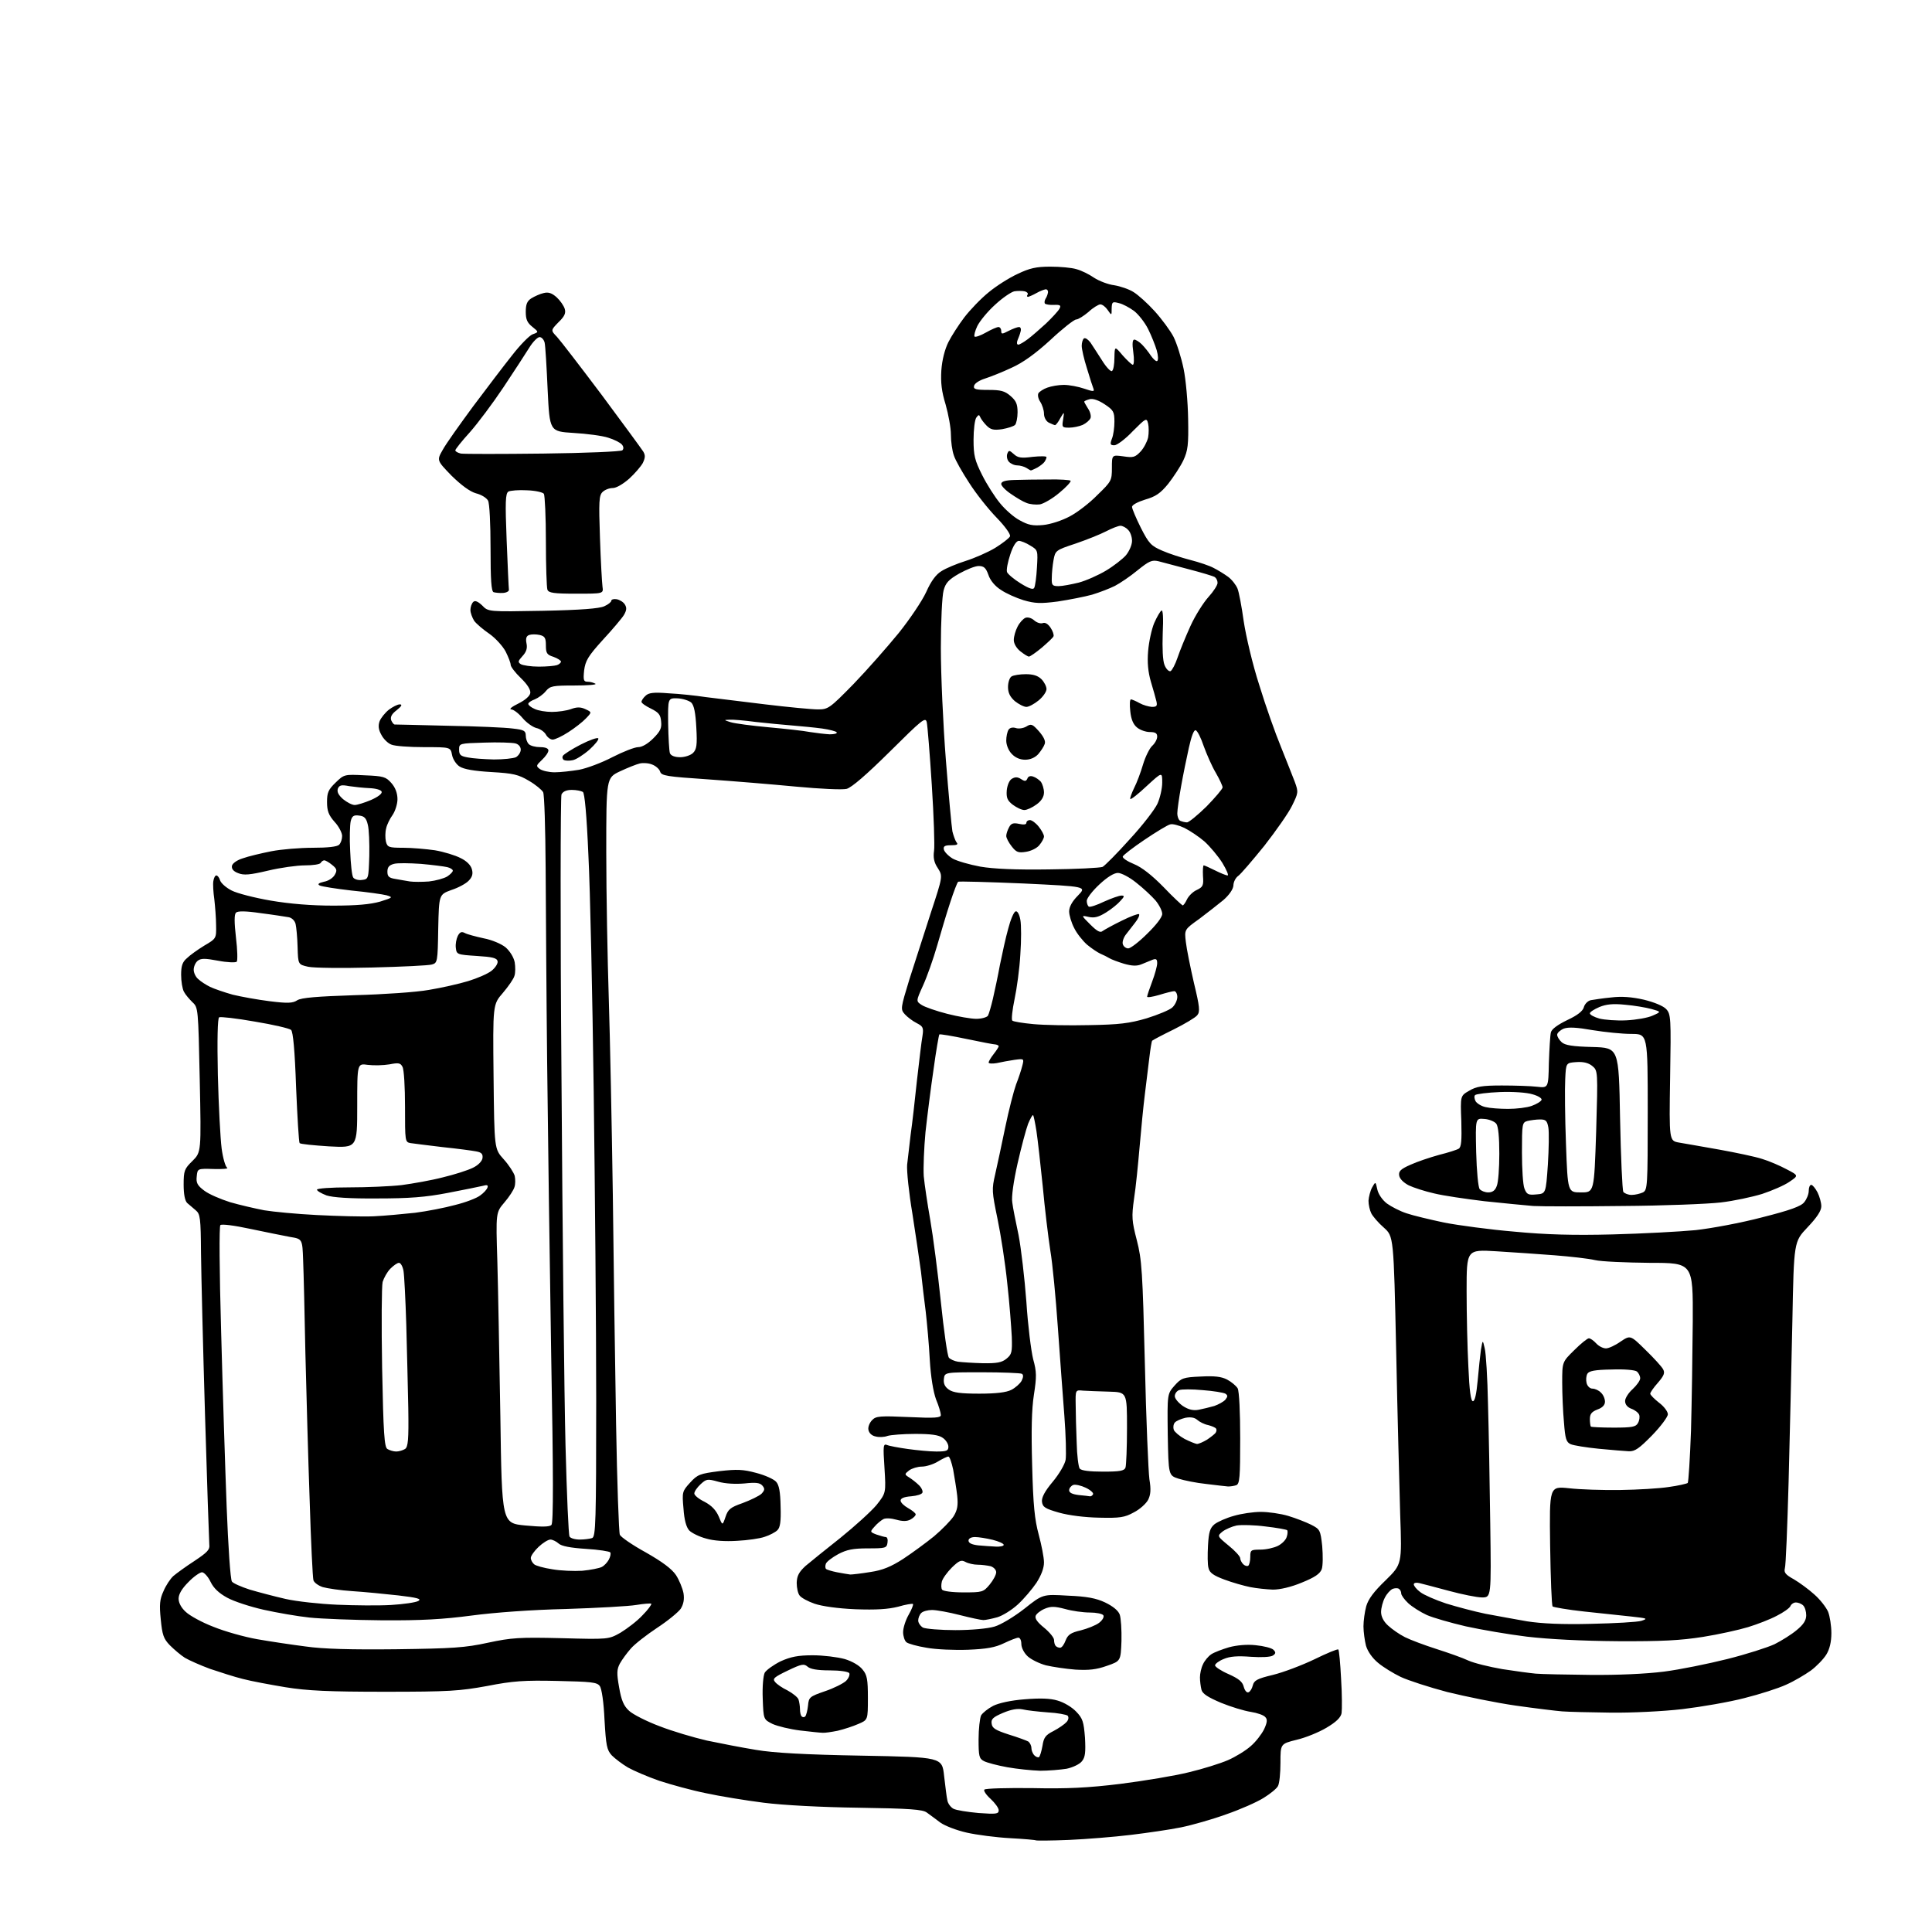 <?xml version="1.0" encoding="UTF-8" standalone="no"?>
<svg 
  version="1.1" 
  xmlns="http://www.w3.org/2000/svg" 
  xmlns:xlink="http://www.w3.org/1999/xlink" 
  xmlns:svg="http://www.w3.org/2000/svg"
  xmlns:rdf="http://www.w3.org/1999/02/22-rdf-syntax-ns#"
  xmlns:cc="http://creativecommons.org/ns#"
  xmlns:dc="http://purl.org/dc/elements/1.1/"
  viewBox="0 0 768 768"
  width="768"
  height="768"
>
<style>svg {background-color: white; }</style>"
<path stroke="none" fill="black" fill-rule="evenodd" d="M424.9,731.4C417.9,731.7 412.1,731.7 411.9,731.6C411.7,731.4 407.0,731.0 401.5,730.7C396.0,730.4 388.3,729.4 384.3,728.5C380.3,727.6 375.6,725.8 373.8,724.5C372.0,723.1 369.6,721.4 368.4,720.5C366.8,719.3 361.8,718.9 341.4,718.6C326.6,718.4 311.3,717.6 303.5,716.6C296.4,715.7 286.0,714.0 280.5,712.8C275.0,711.7 266.7,709.4 262.1,707.9C257.5,706.3 251.9,703.9 249.6,702.6C247.4,701.3 244.5,699.1 243.2,697.8C241.2,695.6 240.9,693.9 240.3,683.6C240.0,676.8 239.2,671.2 238.4,670.2C237.3,668.7 235.0,668.5 221.5,668.2C208.4,667.9 203.9,668.2 193.7,670.2C182.7,672.2 178.6,672.5 153.0,672.5C130.7,672.5 122.1,672.1 113.5,670.7C107.5,669.7 99.9,668.3 96.5,667.4C93.2,666.6 87.4,664.7 83.5,663.4C79.7,662.0 75.2,660.0 73.5,659.0C71.9,658.0 69.2,655.7 67.5,654.0C65.0,651.4 64.5,649.9 63.9,643.7C63.3,637.9 63.5,635.7 65.0,632.5C65.9,630.3 67.7,627.6 68.9,626.5C70.2,625.4 73.9,622.7 77.3,620.5C82.4,617.1 83.5,616.0 83.2,614.0C83.1,612.6 82.3,589.5 81.5,562.5C80.7,535.5 80.0,506.6 79.9,498.1C79.8,484.1 79.6,482.6 77.8,481.1C76.7,480.2 75.2,478.9 74.4,478.2C73.5,477.3 73.0,474.7 73.0,470.9C73.0,465.4 73.3,464.6 76.5,461.5C80.0,458.0 80.0,458.0 79.4,429.2C78.8,400.9 78.8,400.5 76.5,398.4C75.3,397.2 73.7,395.4 73.1,394.2C72.5,393.1 72.0,390.1 72.0,387.5C72.0,384.0 72.5,382.4 74.3,380.9C75.5,379.7 78.6,377.5 81.2,375.9C86.0,373.1 86.0,373.0 85.9,367.8C85.9,364.9 85.5,360.2 85.2,357.5C84.8,354.8 84.6,351.5 84.8,350.3C85.0,349.0 85.5,348.0 86.0,348.0C86.5,348.0 87.2,348.9 87.5,350.0C87.9,351.1 89.9,352.9 92.1,354.0C94.2,355.1 101.2,356.9 107.6,358.0C115.2,359.3 123.8,360.0 132.4,360.0C141.8,360.0 147.2,359.5 151.1,358.4C156.2,356.8 156.3,356.7 153.7,355.9C152.2,355.5 145.9,354.6 139.7,354.0C133.6,353.3 127.9,352.4 127.1,352.0C126.1,351.5 126.6,351.0 128.8,350.5C130.6,350.2 132.5,348.9 133.1,347.7C134.1,346.0 133.9,345.3 132.0,343.8C130.8,342.8 129.4,342.0 128.9,342.0C128.5,342.0 127.8,342.4 127.5,343.0C127.2,343.6 124.3,344.0 121.2,344.0C118.1,344.0 111.5,344.9 106.5,346.1C99.3,347.8 96.9,348.0 94.7,347.1C92.8,346.4 92.0,345.4 92.2,344.2C92.4,343.2 94.2,341.9 96.5,341.2C98.7,340.4 103.8,339.2 107.8,338.4C111.9,337.6 119.3,337.0 124.4,337.0C130.2,337.0 134.0,336.6 134.8,335.8C135.5,335.1 136.0,333.6 136.0,332.3C136.0,331.1 134.7,328.5 133.0,326.7C130.6,324.0 130.0,322.3 130.0,318.8C130.0,315.1 130.5,313.9 133.4,311.1C136.8,307.8 136.9,307.8 145.0,308.2C152.5,308.5 153.4,308.8 155.6,311.3C157.2,313.1 158.0,315.4 158.0,317.7C158.0,319.6 157.1,322.4 156.1,323.9C155.0,325.4 153.8,327.8 153.5,329.3C153.1,330.8 153.1,333.1 153.4,334.5C154.0,336.8 154.5,337.0 160.3,337.0C163.7,337.0 169.4,337.5 172.9,338.0C176.4,338.6 181.0,340.0 183.1,341.1C185.6,342.3 187.2,344.0 187.6,345.6C188.1,347.4 187.7,348.7 186.3,350.1C185.3,351.2 182.2,352.9 179.4,353.8C174.5,355.6 174.5,355.6 174.2,369.2C174.0,382.3 173.9,382.8 171.7,383.4C170.5,383.8 159.8,384.3 148.0,384.6C136.2,384.9 124.7,384.8 122.5,384.3C118.5,383.4 118.5,383.4 118.3,376.5C118.2,372.6 117.8,368.5 117.5,367.3C117.2,366.0 116.0,364.8 114.7,364.6C113.5,364.4 108.5,363.6 103.7,363.0C97.6,362.1 94.5,362.1 93.8,362.8C93.1,363.5 93.1,366.6 93.8,372.7C94.4,377.5 94.5,381.9 94.1,382.3C93.6,382.7 90.3,382.6 86.7,381.9C81.4,380.9 79.8,380.9 78.5,382.0C77.7,382.7 77.0,384.2 77.0,385.5C77.0,386.7 77.8,388.4 78.8,389.2C79.7,390.1 81.9,391.5 83.5,392.3C85.2,393.1 89.3,394.5 92.5,395.4C95.8,396.2 102.4,397.4 107.2,398.0C114.4,398.9 116.4,398.8 118.2,397.6C119.9,396.6 125.9,396.1 141.0,395.6C152.3,395.3 165.6,394.4 170.5,393.5C175.4,392.7 182.5,391.1 186.1,390.0C189.7,388.9 193.9,387.1 195.4,385.9C196.9,384.7 198.0,383.0 197.8,382.1C197.5,380.8 195.8,380.4 189.5,380.0C181.7,379.5 181.5,379.4 181.2,376.8C181.0,375.3 181.4,373.2 182.0,372.0C182.8,370.5 183.5,370.2 184.8,370.9C185.7,371.4 189.1,372.3 192.3,373.0C195.5,373.6 199.3,375.2 201.0,376.6C202.7,378.1 204.2,380.5 204.6,382.5C204.9,384.3 204.9,386.8 204.5,387.9C204.2,389.1 202.1,392.1 199.9,394.7C195.9,399.3 195.9,399.3 196.2,428.0C196.5,456.7 196.5,456.7 200.2,460.8C202.3,463.1 204.2,466.1 204.6,467.4C204.9,468.8 204.9,470.8 204.5,471.9C204.2,473.0 202.4,475.8 200.5,478.0C197.1,482.0 197.1,482.0 197.7,501.3C198.0,511.8 198.5,539.6 198.9,563.0C199.5,605.5 199.5,605.5 208.8,606.4C215.3,607.0 218.4,607.0 219.2,606.2C220.0,605.4 220.0,586.6 219.1,538.3C218.5,501.6 217.8,449.4 217.5,422.5C217.2,395.6 217.0,360.7 216.9,345.0C216.8,329.3 216.4,315.8 215.9,314.9C215.4,314.0 212.9,311.9 210.3,310.4C206.1,307.9 204.1,307.4 195.3,306.9C188.5,306.5 184.4,305.8 182.7,304.7C181.4,303.9 180.0,301.8 179.7,300.1C179.1,297.0 179.1,297.0 168.6,297.0C162.8,297.0 157.0,296.6 155.6,296.0C154.2,295.5 152.4,293.7 151.6,292.1C150.4,290.0 150.3,288.4 150.9,286.7C151.4,285.4 153.1,283.3 154.6,282.1C156.1,281.0 158.0,280.0 158.9,280.0C160.0,280.0 159.7,280.7 157.7,282.3C155.7,283.8 155.1,285.0 155.5,286.3C155.9,287.2 156.5,288.0 156.9,288.0C157.2,288.0 166.7,288.2 178.0,288.5C189.3,288.7 200.9,289.2 203.8,289.6C208.3,290.1 209.0,290.5 209.0,292.4C209.0,293.6 209.5,295.1 210.2,295.8C210.9,296.5 212.9,297.0 214.7,297.0C216.8,297.0 218.0,297.5 218.0,298.3C218.0,299.1 216.9,300.7 215.4,302.1C213.1,304.3 213.0,304.5 214.6,305.7C215.6,306.4 218.2,307.0 220.5,307.0C222.8,307.0 227.1,306.5 230.2,306.0C233.3,305.4 239.2,303.2 243.4,301.0C247.7,298.8 252.3,297.0 253.7,297.0C255.2,297.0 257.5,295.7 259.7,293.5C262.5,290.7 263.1,289.4 262.8,286.8C262.6,284.1 261.8,283.2 258.8,281.7C256.7,280.7 255.0,279.5 255.0,279.0C255.0,278.5 255.7,277.4 256.6,276.6C257.8,275.4 259.7,275.1 265.8,275.6C270.0,275.8 276.6,276.5 280.5,277.1C284.4,277.6 295.0,278.9 304.2,280.0C313.3,281.1 322.8,282.0 325.1,282.0C329.2,282.0 329.8,281.6 339.3,271.9C344.7,266.3 352.7,257.2 357.2,251.7C361.7,246.1 366.6,238.8 368.2,235.3C370.1,231.0 372.1,228.3 374.3,227.0C376.0,225.9 380.3,224.1 383.8,223.0C387.3,221.9 392.6,219.6 395.6,217.8C398.5,216.0 401.2,213.9 401.5,213.2C401.8,212.4 399.5,209.2 396.1,205.7C392.8,202.3 387.9,196.1 385.3,192.0C382.6,187.9 379.8,183.0 379.2,181.1C378.5,179.2 378.0,175.5 378.0,172.8C378.0,170.0 377.0,164.7 375.9,160.8C374.3,155.6 373.9,152.1 374.2,147.2C374.5,143.0 375.6,138.8 377.0,136.0C378.2,133.6 381.1,129.1 383.3,126.2C385.6,123.2 389.9,118.7 393.0,116.2C396.0,113.7 401.2,110.4 404.5,108.9C409.3,106.6 411.9,106.0 417.5,106.0C421.4,106.0 426.0,106.4 427.9,107.0C429.8,107.5 432.9,109.0 434.9,110.4C436.9,111.7 440.5,113.1 443.0,113.4C445.4,113.8 448.9,115.0 450.6,116.1C452.4,117.2 456.2,120.6 459.0,123.7C461.8,126.8 465.2,131.4 466.5,133.9C467.8,136.5 469.6,142.2 470.5,146.6C471.4,150.9 472.2,159.9 472.3,166.5C472.5,176.9 472.2,179.1 470.4,183.0C469.2,185.5 466.5,189.6 464.4,192.3C461.3,196.1 459.4,197.4 455.2,198.6C452.3,199.5 450.0,200.7 450.0,201.5C450.0,202.2 451.6,206.0 453.5,209.8C456.7,216.1 457.6,217.0 462.0,218.9C464.7,220.1 469.7,221.7 473.2,222.6C476.7,223.5 480.9,224.9 482.5,225.8C484.1,226.6 486.7,228.2 488.2,229.3C489.7,230.4 491.3,232.5 491.9,233.9C492.5,235.3 493.6,241.2 494.4,247.0C495.3,252.9 497.9,264.1 500.6,272.4C503.1,280.6 507.0,291.6 509.2,296.9C511.3,302.2 513.8,308.4 514.7,310.8C516.2,314.9 516.1,315.2 513.6,320.3C512.2,323.2 507.2,330.3 502.6,336.2C497.9,342.0 493.3,347.4 492.2,348.2C491.2,348.9 490.3,350.6 490.3,352.0C490.2,353.5 488.6,355.8 486.3,357.8C484.2,359.5 479.9,362.9 476.7,365.3C470.8,369.5 470.8,369.5 471.4,374.5C471.7,377.2 473.2,384.6 474.6,390.7C476.9,400.2 477.1,402.2 475.9,403.6C475.2,404.5 471.0,407.0 466.6,409.2C462.1,411.4 458.3,413.4 458.0,413.7C457.8,413.9 457.3,416.9 456.9,420.3C456.5,423.7 455.7,430.3 455.1,435.0C454.5,439.7 453.6,449.1 453.0,456.0C452.4,462.9 451.5,472.1 450.8,476.5C449.8,483.7 449.9,485.3 451.9,493.0C453.9,500.7 454.2,505.5 455.1,542.0C455.6,564.3 456.5,585.0 456.9,588.0C457.6,592.1 457.4,594.2 456.4,596.2C455.6,597.7 453.1,600.0 450.7,601.2C447.1,603.2 445.2,603.5 437.0,603.3C431.3,603.2 424.9,602.4 421.0,601.3C415.4,599.7 414.5,599.1 414.2,597.0C414.0,595.3 415.3,592.8 418.5,589.0C421.0,586.0 423.3,582.1 423.6,580.3C423.9,578.5 423.7,570.6 423.1,562.8C422.5,554.9 421.3,539.0 420.5,527.5C419.7,516.0 418.4,502.2 417.5,497.0C416.7,491.8 415.3,480.3 414.5,471.5C413.6,462.7 412.5,452.9 412.0,449.6C411.5,446.4 410.9,443.6 410.7,443.3C410.4,443.1 409.6,444.6 408.7,446.7C407.9,448.8 406.0,455.9 404.5,462.5C402.9,469.6 402.0,475.9 402.4,478.0C402.6,479.9 403.8,485.8 404.9,491.0C405.9,496.2 407.3,508.1 408.0,517.5C408.6,526.9 409.9,537.1 410.7,540.3C412.1,545.3 412.1,547.3 411.0,554.4C410.1,560.1 409.9,568.7 410.3,582.6C410.7,598.4 411.3,604.1 412.9,610.0C414.0,614.1 415.0,619.1 415.0,621.1C415.0,623.4 413.9,626.2 412.0,629.2C410.3,631.7 407.0,635.6 404.6,637.8C402.2,640.0 398.5,642.3 396.4,642.9C394.2,643.5 391.8,644.0 390.9,644.0C390.0,644.0 385.8,643.1 381.5,642.0C377.2,640.9 372.3,640.0 370.5,640.0C368.8,640.0 366.9,640.5 366.2,641.2C365.5,641.9 365.0,643.2 365.0,644.2C365.0,645.1 365.9,646.4 366.9,647.0C368.0,647.5 373.8,648.0 379.8,648.0C386.2,648.0 392.6,647.4 395.3,646.6C397.8,645.9 403.1,642.7 407.2,639.5C414.5,633.7 414.5,633.7 424.5,634.3C432.0,634.6 435.7,635.3 439.3,637.0C442.4,638.5 444.5,640.2 445.1,641.8C445.6,643.2 445.9,647.9 445.8,652.3C445.5,660.3 445.5,660.3 440.0,662.2C435.8,663.7 432.8,664.0 427.5,663.7C423.6,663.4 418.4,662.6 415.8,662.0C413.2,661.3 409.9,659.7 408.5,658.4C407.1,657.1 406.0,655.0 406.0,653.5C406.0,652.1 405.5,651.0 404.8,651.0C404.2,651.0 401.6,652.0 399.1,653.2C395.6,654.9 392.2,655.5 384.8,655.8C379.5,656.0 372.1,655.7 368.3,655.0C364.6,654.4 361.0,653.4 360.3,652.8C359.6,652.2 359.0,650.4 359.0,648.8C359.0,647.1 360.0,644.0 361.2,641.9C362.4,639.8 363.2,637.8 362.9,637.6C362.7,637.4 360.0,637.8 357.0,638.7C353.0,639.7 348.3,640.0 340.0,639.7C333.0,639.4 326.7,638.5 323.8,637.5C321.2,636.6 318.6,635.2 317.9,634.3C317.2,633.5 316.7,631.2 316.7,629.2C316.8,626.4 317.6,624.9 320.2,622.5C322.1,620.9 328.4,615.8 334.1,611.3C339.8,606.7 346.2,600.9 348.4,598.3C352.2,593.5 352.2,593.5 351.6,583.6C351.0,574.7 351.1,573.8 352.6,574.4C353.5,574.8 357.3,575.5 360.9,576.0C364.5,576.5 369.6,577.0 372.2,577.0C376.3,577.0 377.0,576.7 377.0,575.1C377.0,574.0 376.0,572.4 374.8,571.6C373.2,570.4 370.1,570.0 363.8,570.0C359.1,570.0 354.1,570.4 352.8,570.8C351.5,571.3 349.4,571.4 348.0,571.0C346.5,570.7 345.4,569.6 345.2,568.3C345.0,567.2 345.7,565.5 346.7,564.5C348.2,562.9 349.9,562.8 361.2,563.3C371.7,563.8 374.0,563.6 374.0,562.5C374.0,561.7 373.2,558.9 372.1,556.3C371.0,553.3 370.0,547.4 369.6,540.5C369.3,534.5 368.5,525.9 368.0,521.5C367.4,517.1 366.6,509.9 366.1,505.5C365.5,501.1 364.0,490.8 362.7,482.5C361.3,474.2 360.4,465.5 360.6,463.0C360.9,460.5 361.5,455.1 362.0,451.0C362.6,446.9 363.7,437.2 364.5,429.5C365.4,421.8 366.3,413.9 366.7,411.8C367.2,408.5 366.9,408.0 364.4,406.7C362.8,405.9 360.7,404.3 359.7,403.2C357.9,401.2 358.0,400.8 361.5,389.3C363.6,382.8 367.4,370.9 370.0,362.9C374.8,348.3 374.8,348.3 372.8,345.1C371.3,342.9 370.9,340.9 371.3,338.2C371.6,336.2 371.2,324.4 370.4,312.0C369.6,299.6 368.7,288.4 368.4,287.1C367.9,284.9 366.6,286.0 353.7,298.8C344.4,308.0 338.5,313.1 336.5,313.6C334.8,314.0 326.0,313.6 316.5,312.7C307.1,311.8 291.3,310.5 281.3,309.8C265.0,308.7 262.9,308.4 262.4,306.7C262.1,305.7 260.6,304.4 259.2,303.9C257.8,303.3 255.5,303.2 254.3,303.5C253.0,303.8 249.5,305.2 246.5,306.6C241.0,309.2 241.0,309.2 241.0,338.9C241.0,355.2 241.5,381.3 242.0,397.0C242.5,412.7 243.2,447.6 243.6,474.5C243.9,501.4 244.5,542.6 244.9,566.0C245.3,589.4 246.0,609.2 246.4,610.1C246.8,611.0 251.4,614.2 256.7,617.1C263.2,620.8 267.0,623.6 268.7,626.1C270.0,628.1 271.3,631.3 271.7,633.3C272.1,635.8 271.7,637.7 270.6,639.5C269.7,640.8 265.5,644.3 261.2,647.1C257.0,649.9 252.2,653.6 250.7,655.4C249.2,657.1 247.3,659.7 246.4,661.3C245.2,663.6 245.1,665.1 246.1,670.7C247.0,675.9 247.9,678.1 250.1,680.1C251.6,681.5 257.1,684.3 262.2,686.2C267.3,688.2 275.8,690.7 281.0,691.9C286.2,693.0 295.0,694.7 300.5,695.6C307.5,696.8 320.1,697.5 342.5,697.9C374.5,698.5 374.5,698.5 375.3,706.0C375.8,710.1 376.3,714.5 376.6,715.7C376.8,716.9 377.9,718.4 379.0,719.0C380.1,719.6 384.6,720.3 389.0,720.7C396.0,721.2 397.0,721.1 397.0,719.6C397.0,718.7 395.5,716.7 393.8,715.1C392.0,713.5 390.9,711.8 391.3,711.4C391.8,710.9 400.3,710.7 410.3,710.8C424.2,711.1 432.5,710.7 445.5,709.1C454.9,707.9 467.0,705.9 472.6,704.5C478.1,703.2 485.1,701.0 488.1,699.7C491.1,698.4 495.2,695.9 497.2,694.1C499.2,692.4 501.5,689.4 502.5,687.4C503.7,684.8 503.9,683.5 503.0,682.6C502.4,681.8 499.8,680.9 497.2,680.5C494.6,680.1 489.3,678.5 485.4,676.9C480.2,674.7 478.0,673.3 477.6,671.7C477.3,670.5 477.0,668.3 477.0,666.8C477.0,665.3 477.5,663.0 478.2,661.6C478.8,660.2 480.3,658.4 481.5,657.6C482.7,656.8 485.9,655.6 488.6,654.8C491.6,654.0 495.7,653.6 499.2,654.0C502.3,654.3 505.5,655.1 506.2,655.8C507.2,656.8 507.2,657.3 506.0,658.1C505.1,658.7 501.5,658.9 497.2,658.6C492.0,658.2 488.9,658.4 486.4,659.5C484.6,660.2 483.0,661.4 483.0,662.0C483.0,662.6 485.4,664.2 488.4,665.5C492.4,667.3 493.9,668.5 494.4,670.5C494.8,672.0 495.6,673.0 496.3,672.7C496.9,672.5 497.7,671.3 498.0,670.0C498.5,668.0 499.7,667.3 506.0,665.8C510.1,664.8 517.5,662.0 522.5,659.6C527.4,657.2 531.7,655.4 532.0,655.7C532.3,655.9 532.8,661.2 533.1,667.3C533.5,673.5 533.5,679.6 533.3,681.0C533.0,682.7 531.2,684.5 527.3,686.8C524.3,688.6 518.9,690.8 515.4,691.6C509.0,693.2 509.0,693.2 509.0,700.7C509.0,704.8 508.6,709.0 508.0,710.0C507.5,711.0 504.9,713.1 502.3,714.7C499.6,716.4 493.0,719.3 487.5,721.2C482.0,723.2 473.9,725.5 469.5,726.4C465.1,727.3 456.1,728.6 449.5,729.4C442.9,730.2 431.8,731.1 424.9,731.4zM413.5,703.9C410.2,703.8 404.3,703.2 400.4,702.5C396.5,701.8 392.4,700.7 391.2,700.1C389.2,699.1 389.0,698.1 389.0,691.4C389.0,687.3 389.5,683.0 390.0,681.9C390.6,680.9 392.7,679.2 394.8,678.1C397.0,677.0 401.9,675.9 407.3,675.5C413.3,675.0 417.5,675.1 420.4,676.0C422.9,676.7 426.1,678.6 427.8,680.4C430.4,683.1 430.8,684.4 431.3,690.8C431.6,696.6 431.4,698.5 430.1,700.1C429.2,701.3 426.4,702.6 424.0,703.1C421.5,703.5 416.8,703.9 413.5,703.9zM413.0,698.5C413.4,698.2 414.0,696.2 414.4,694.0C414.9,690.7 415.6,689.7 418.8,688.1C420.9,687.0 423.2,685.4 424.0,684.5C424.8,683.6 424.9,682.6 424.4,682.0C423.9,681.6 420.4,680.9 416.5,680.7C412.6,680.4 408.1,679.9 406.5,679.5C404.5,679.1 402.0,679.5 398.7,680.9C394.7,682.6 393.9,683.4 394.2,685.2C394.4,687.0 395.8,687.8 401.0,689.5C404.6,690.6 408.1,691.9 408.8,692.3C409.4,692.8 410.0,693.9 410.0,694.9C410.0,695.8 410.5,697.1 411.2,697.8C411.8,698.4 412.6,698.7 413.0,698.5zM327.0,688.8C326.2,688.8 322.2,688.4 318.1,687.9C314.0,687.4 309.1,686.2 307.1,685.3C303.5,683.5 303.5,683.5 303.2,675.3C303.0,670.5 303.4,666.1 304.0,664.9C304.7,663.8 307.5,661.8 310.3,660.4C314.3,658.6 317.2,658.0 323.1,658.0C327.2,658.0 332.9,658.7 335.8,659.5C338.8,660.4 341.7,662.1 342.9,663.7C344.7,665.8 345.0,667.7 345.0,675.0C345.0,683.7 345.0,683.7 341.2,685.3C339.2,686.2 335.5,687.4 333.0,688.0C330.5,688.5 327.8,688.9 327.0,688.8zM320.1,682.3C320.5,681.8 321.0,679.9 321.2,678.0C321.5,674.7 321.8,674.4 327.9,672.3C331.5,671.1 335.2,669.2 336.3,668.2C337.4,667.1 337.9,665.7 337.6,665.1C337.2,664.5 333.9,664.0 329.8,664.0C324.9,664.0 322.1,663.5 321.0,662.5C319.6,661.3 318.7,661.4 313.1,664.1C307.7,666.7 307.0,667.3 308.1,668.6C308.8,669.5 311.0,671.0 313.1,672.0C315.1,673.1 317.0,674.6 317.4,675.5C317.7,676.4 318.0,678.2 318.0,679.4C318.0,680.7 318.3,682.0 318.7,682.3C319.1,682.7 319.7,682.7 320.1,682.3zM640.3,680.8C632.2,680.7 623.5,680.5 621.0,680.3C618.5,680.1 610.2,679.1 602.5,678.0C594.8,676.9 582.6,674.4 575.3,672.6C568.1,670.7 559.8,668.0 556.8,666.6C553.9,665.2 549.8,662.7 547.8,661.0C545.5,659.1 543.7,656.5 543.0,654.2C542.5,652.2 542.0,648.7 542.0,646.5C542.0,644.3 542.5,640.7 543.1,638.5C543.9,635.7 546.1,632.7 550.8,628.2C557.3,621.8 557.3,621.8 556.6,602.2C556.3,591.4 555.5,562.0 555.0,537.0C554.0,491.5 554.0,491.5 550.1,488.0C547.9,486.1 545.7,483.5 545.1,482.3C544.5,481.1 544.0,478.9 544.0,477.3C544.1,475.8 544.7,473.4 545.4,472.1C546.8,469.6 546.8,469.6 547.5,472.8C547.9,474.7 549.5,477.0 551.3,478.4C553.1,479.7 556.6,481.5 559.1,482.3C561.7,483.2 568.5,484.8 574.1,486.0C579.8,487.1 592.4,488.8 602.0,489.6C614.5,490.8 625.6,491.1 641.0,490.7C652.8,490.4 667.7,489.6 674.0,489.0C680.3,488.3 692.2,486.1 700.5,483.9C711.6,481.1 716.0,479.5 717.2,477.9C718.2,476.7 719.0,474.7 719.0,473.4C719.0,472.1 719.4,471.0 720.0,471.0C720.5,471.0 721.6,472.3 722.5,474.0C723.3,475.6 724.0,478.1 724.0,479.5C724.0,481.3 722.3,483.9 718.5,487.9C713.1,493.6 713.1,493.6 712.5,525.1C712.1,542.4 711.5,571.1 711.0,589.0C710.5,606.9 709.9,622.4 709.5,623.5C709.1,625.1 709.8,626.0 713.1,627.8C715.3,629.1 719.0,631.8 721.2,633.8C723.5,635.8 725.9,638.9 726.7,640.7C727.4,642.5 728.0,646.3 728.0,649.2C728.0,652.7 727.3,655.6 726.0,657.7C724.9,659.5 722.1,662.4 719.8,664.1C717.4,665.8 713.0,668.4 710.0,669.7C707.0,671.1 699.5,673.5 693.5,675.0C687.4,676.6 676.3,678.5 668.8,679.4C661.1,680.3 648.6,680.9 640.3,680.8zM632.2,665.8C643.2,665.9 654.2,665.4 661.4,664.5C667.7,663.7 679.0,661.4 686.6,659.5C694.2,657.6 702.6,654.9 705.4,653.6C708.2,652.2 712.2,649.7 714.2,648.0C716.9,645.8 718.0,644.1 718.0,642.1C718.0,640.6 717.5,638.9 716.8,638.2C716.1,637.5 714.8,637.0 713.9,637.0C713.0,637.0 712.0,637.7 711.7,638.5C711.3,639.3 708.9,641.0 706.3,642.3C703.7,643.7 698.5,645.7 694.9,646.8C691.3,647.9 683.2,649.7 676.9,650.7C668.0,652.1 660.5,652.5 643.0,652.4C628.8,652.3 615.5,651.6 607.0,650.6C599.6,649.7 588.6,647.8 582.7,646.5C576.7,645.1 569.7,643.1 567.2,642.0C564.6,640.8 561.3,638.7 559.8,637.3C558.2,635.8 557.0,634.1 557.0,633.4C557.0,632.7 556.6,631.9 556.1,631.6C555.6,631.2 554.4,631.3 553.6,631.6C552.7,632.0 551.3,633.5 550.5,635.1C549.7,636.6 549.0,639.2 549.0,640.8C549.0,642.6 550.0,644.6 551.8,646.2C553.3,647.6 556.3,649.7 558.5,650.8C560.7,651.9 566.3,654.0 571.0,655.5C575.7,657.0 581.4,659.0 583.7,660.1C585.9,661.1 592.0,662.6 597.2,663.5C602.3,664.3 608.3,665.1 610.5,665.3C612.7,665.5 622.5,665.7 632.2,665.8zM157.5,655.6C179.9,655.3 184.9,655.0 194.0,653.0C203.4,651.0 206.4,650.8 223.2,651.2C241.9,651.7 241.9,651.7 246.7,649.0C249.3,647.4 253.3,644.4 255.4,642.1C257.6,639.9 259.1,637.8 258.9,637.5C258.6,637.3 255.9,637.5 252.9,638.0C250.0,638.5 237.4,639.2 225.0,639.6C211.5,639.9 196.5,641.0 187.5,642.2C176.2,643.7 167.4,644.2 152.0,644.1C140.7,644.0 127.7,643.5 123.0,643.0C118.3,642.5 110.2,641.1 104.8,639.9C99.5,638.7 93.0,636.6 90.3,635.1C87.0,633.3 84.9,631.3 83.7,628.8C82.7,626.7 81.1,625.0 80.3,625.0C79.5,625.0 77.0,626.7 74.9,628.9C72.3,631.5 71.0,633.7 71.0,635.5C71.0,637.2 72.1,639.2 73.9,640.8C75.5,642.3 80.4,645.0 84.9,646.7C89.3,648.5 97.1,650.7 102.2,651.6C107.3,652.5 116.0,653.8 121.5,654.5C128.4,655.5 139.6,655.8 157.5,655.6zM421.4,655.0C422.1,655.0 423.0,653.7 423.6,652.1C424.5,649.8 425.7,649.0 429.6,648.1C432.3,647.4 435.6,646.1 436.9,645.1C438.2,644.1 439.0,642.8 438.6,642.1C438.2,641.5 435.8,641.0 433.2,641.0C430.6,641.0 426.2,640.4 423.4,639.6C419.2,638.5 417.7,638.5 415.3,639.5C413.6,640.2 412.0,641.5 411.7,642.3C411.3,643.4 412.4,644.9 415.0,647.0C417.2,648.8 419.0,651.0 419.0,651.9C419.0,652.9 419.3,654.0 419.7,654.3C420.0,654.7 420.8,655.0 421.4,655.0zM632.5,645.5C641.9,645.3 650.9,644.8 652.5,644.3C655.2,643.4 654.8,643.3 648.5,642.6C644.6,642.2 636.2,641.3 629.7,640.6C623.2,639.9 617.6,638.9 617.2,638.6C616.8,638.2 616.4,627.3 616.2,614.3C615.9,590.8 615.9,590.8 623.7,591.6C628.0,592.1 637.1,592.4 644.0,592.3C650.9,592.2 659.6,591.7 663.4,591.1C667.1,590.6 670.5,589.8 670.9,589.5C671.2,589.1 671.8,579.8 672.2,568.7C672.5,557.6 672.8,538.0 672.9,525.2C673.0,502.0 673.0,502.0 655.8,502.0C646.3,501.9 636.5,501.5 634.0,500.9C631.5,500.3 624.3,499.5 618.0,499.0C611.7,498.5 601.2,497.8 594.8,497.4C583.0,496.7 583.0,496.7 583.0,513.2C583.0,522.3 583.3,535.8 583.7,543.3C584.1,552.9 584.7,557.0 585.5,557.0C586.3,557.0 586.9,554.1 587.4,548.8C587.8,544.2 588.4,538.7 588.7,536.5C589.4,532.5 589.4,532.5 590.2,536.0C590.7,537.9 591.3,547.8 591.5,558.0C591.8,568.2 592.2,589.7 592.4,605.8C592.8,635.0 592.8,635.0 589.1,635.0C587.1,635.0 581.2,633.8 576.0,632.4C570.8,631.0 565.5,629.6 564.2,629.3C563.0,629.0 562.0,629.2 562.0,629.8C562.0,630.4 563.1,631.8 564.6,632.9C566.0,634.0 570.6,636.0 574.8,637.4C579.0,638.7 586.1,640.6 590.5,641.5C594.9,642.3 602.3,643.7 607.0,644.5C612.8,645.4 621.0,645.8 632.5,645.5zM155.5,638.0C160.4,637.7 165.3,637.0 166.3,636.4C167.7,635.6 166.0,635.1 158.3,634.2C152.9,633.6 144.7,632.8 140.0,632.5C135.3,632.2 130.1,631.4 128.3,630.9C126.5,630.3 124.9,629.1 124.6,628.2C124.3,627.3 123.6,613.0 123.1,596.5C122.5,580.0 121.8,553.7 121.4,538.0C121.1,522.3 120.7,505.7 120.5,501.0C120.2,492.5 120.2,492.5 115.3,491.7C112.7,491.2 105.6,489.8 99.5,488.5C93.0,487.1 88.1,486.5 87.6,487.0C87.1,487.5 87.2,504.9 87.9,529.2C88.5,551.9 89.5,583.3 90.1,599.0C90.7,614.7 91.6,628.0 92.2,628.7C92.7,629.4 95.9,630.8 99.3,631.9C102.7,632.9 109.1,634.6 113.5,635.6C117.9,636.6 127.1,637.6 134.0,637.9C140.9,638.2 150.6,638.3 155.5,638.0zM383.0,633.0C390.5,633.0 390.9,632.9 393.4,629.9C394.8,628.2 396.0,626.0 396.0,625.0C396.0,624.0 395.0,623.0 393.8,622.6C392.5,622.3 390.2,622.0 388.7,622.0C387.1,622.0 384.9,621.5 383.8,620.9C382.1,620.0 381.3,620.3 378.4,623.1C376.5,625.0 374.7,627.5 374.4,628.7C374.1,629.9 374.1,631.4 374.5,631.9C374.8,632.5 378.5,633.0 383.0,633.0zM506.0,631.9C503.5,631.8 499.5,631.4 497.0,630.9C494.5,630.4 489.9,629.1 486.7,627.9C482.4,626.3 480.8,625.2 480.4,623.3C480.0,622.0 480.0,618.0 480.2,614.3C480.5,609.0 481.0,607.4 482.8,605.9C484.1,604.9 487.5,603.4 490.4,602.6C493.4,601.7 498.2,601.0 501.2,601.0C504.2,601.0 509.1,601.7 512.1,602.6C515.1,603.5 519.2,605.1 521.2,606.1C524.7,607.9 524.9,608.2 525.6,614.6C525.9,618.3 525.9,622.4 525.4,623.8C524.7,625.6 522.7,627.0 517.5,629.1C513.2,630.9 508.8,631.9 506.0,631.9zM338.0,625.9C338.8,625.9 342.4,625.5 346.0,624.9C350.8,624.2 354.2,622.8 359.0,619.7C362.5,617.4 368.1,613.3 371.3,610.7C374.5,608.0 378.0,604.4 379.1,602.7C380.6,600.2 380.9,598.4 380.5,594.5C380.2,591.8 379.4,587.1 378.9,584.2C378.3,581.4 377.5,579.0 377.0,579.0C376.5,579.0 374.6,579.9 372.8,581.0C371.0,582.1 368.1,583.0 366.4,583.0C364.8,583.0 362.5,583.7 361.4,584.5C359.5,586.0 359.5,586.1 361.4,587.3C362.5,588.0 364.2,589.3 365.2,590.3C366.3,591.3 366.9,592.7 366.7,593.3C366.5,594.0 364.5,594.6 362.2,594.8C359.4,595.0 358.0,595.6 358.0,596.5C358.0,597.3 359.4,598.6 361.0,599.5C362.6,600.4 364.0,601.5 364.0,602.0C364.0,602.5 363.1,603.4 362.0,604.0C360.6,604.8 358.8,604.8 356.3,604.1C354.2,603.5 352.0,603.4 351.1,603.9C350.2,604.4 348.6,605.7 347.6,606.9C345.8,608.9 345.8,609.0 348.4,610.0C349.9,610.5 351.6,611.0 352.1,611.0C352.7,611.0 353.0,612.0 352.8,613.2C352.5,615.4 352.0,615.5 345.0,615.5C339.1,615.5 336.6,616.0 333.2,617.8C330.8,619.1 328.6,620.8 328.3,621.6C328.0,622.4 328.0,623.4 328.4,623.7C328.7,624.0 330.7,624.6 332.7,625.0C334.8,625.4 337.2,625.8 338.0,625.9zM231.5,624.4C234.7,624.1 238.2,623.4 239.2,622.9C240.2,622.4 241.4,621.1 242.0,620.0C242.6,618.9 242.9,617.6 242.6,617.1C242.3,616.7 238.0,616.0 232.9,615.7C226.7,615.3 223.2,614.6 222.1,613.6C221.1,612.7 219.6,612.0 218.8,612.0C217.9,612.0 215.8,613.3 214.1,614.9C212.4,616.5 211.0,618.5 211.0,619.3C211.0,620.1 211.6,621.2 212.3,621.8C212.9,622.4 216.2,623.3 219.5,623.8C222.8,624.4 228.2,624.6 231.5,624.4zM496.2,622.4C496.6,622.1 497.0,620.6 497.0,618.9C497.0,616.2 497.2,616.0 501.0,616.0C503.3,616.0 506.4,615.3 508.0,614.5C509.6,613.7 511.2,612.1 511.5,610.9C511.9,609.8 511.9,608.6 511.7,608.3C511.4,608.0 507.5,607.3 503.1,606.8C498.7,606.2 493.5,606.1 491.6,606.4C489.7,606.8 487.2,607.9 486.0,608.8C483.8,610.6 483.8,610.6 488.4,614.4C490.9,616.4 493.0,618.7 493.0,619.4C493.0,620.0 493.5,621.1 494.2,621.8C494.8,622.4 495.7,622.7 496.2,622.4zM395.8,614.8C397.5,614.9 399.0,614.6 399.0,614.1C399.0,613.6 397.0,612.7 394.6,612.1C392.1,611.5 389.0,611.0 387.6,611.0C386.0,611.0 385.0,611.6 385.0,612.4C385.0,613.4 386.3,614.0 388.8,614.3C390.8,614.5 394.0,614.7 395.8,614.8zM293.0,612.5C288.3,612.8 283.7,612.5 280.7,611.6C278.0,610.9 275.0,609.4 274.0,608.4C272.8,607.1 272.0,604.2 271.7,599.7C271.1,593.1 271.2,592.8 274.3,589.4C277.3,586.1 278.2,585.8 286.0,584.8C293.0,584.0 295.4,584.1 300.6,585.5C304.1,586.4 307.6,588.0 308.5,589.0C309.7,590.3 310.2,593.0 310.3,598.9C310.5,604.9 310.1,607.3 309.0,608.3C308.2,609.1 305.9,610.3 304.0,610.9C302.1,611.6 297.1,612.3 293.0,612.5zM230.5,612.0C232.3,612.0 234.5,611.7 235.4,611.4C236.8,610.8 237.0,605.1 237.0,556.6C237.0,526.9 236.5,471.4 236.0,433.5C235.5,395.6 234.6,353.5 233.9,340.0C233.2,323.6 232.4,315.3 231.7,314.8C231.0,314.4 229.1,314.0 227.3,314.0C225.2,314.0 223.8,314.6 223.2,315.8C222.8,316.7 222.7,367.4 223.2,428.5C223.6,489.6 224.3,555.3 224.8,574.6C225.3,593.9 226.0,610.2 226.4,610.8C226.8,611.5 228.6,612.0 230.5,612.0zM288.4,603.0C289.4,600.0 290.3,599.2 295.2,597.5C298.4,596.3 301.7,594.7 302.7,593.8C304.0,592.4 304.1,591.8 303.1,590.6C302.1,589.4 300.5,589.2 295.9,589.7C292.3,590.0 288.3,589.8 285.5,589.0C281.2,587.8 280.8,587.9 278.5,590.0C277.1,591.3 276.0,592.9 276.0,593.7C276.0,594.4 277.8,595.9 280.1,597.0C282.9,598.5 284.6,600.3 285.7,602.8C287.2,606.5 287.2,606.5 288.4,603.0zM433.2,594.8C433.6,594.9 434.2,594.6 434.5,594.0C434.8,593.5 433.5,592.3 431.6,591.4C429.7,590.5 427.5,590.0 426.6,590.3C425.7,590.7 425.0,591.6 425.0,592.4C425.0,593.4 426.3,594.0 428.8,594.3C430.8,594.5 432.8,594.7 433.2,594.8zM488.2,590.9C487.3,590.8 483.3,590.4 479.5,589.9C475.6,589.5 470.7,588.5 468.5,587.8C464.5,586.5 464.5,586.5 464.2,570.3C464.0,554.1 464.0,554.1 466.9,550.8C469.6,547.8 470.3,547.5 477.2,547.2C482.7,546.9 485.5,547.2 487.8,548.4C489.5,549.3 491.4,550.9 492.0,551.9C492.6,553.1 493.0,561.4 493.0,571.8C493.0,587.3 492.8,589.9 491.4,590.4C490.5,590.7 489.1,590.9 488.2,590.9zM438.5,585.0C445.1,585.0 446.9,584.7 447.4,583.4C447.7,582.5 448.0,575.4 448.0,567.6C448.0,553.4 448.0,553.4 440.8,553.2C436.8,553.1 432.1,552.9 430.5,552.8C427.5,552.5 427.5,552.5 427.6,558.5C427.6,561.8 427.8,568.5 428.0,573.5C428.1,578.5 428.7,583.1 429.2,583.8C429.9,584.6 433.1,585.0 438.5,585.0zM157.5,577.0C158.6,577.0 160.2,576.5 161.0,576.0C162.2,575.2 162.5,572.5 162.3,559.8C162.1,551.4 161.8,536.4 161.5,526.5C161.2,516.6 160.7,507.0 160.4,505.2C160.1,503.5 159.3,502.0 158.6,502.0C157.9,502.0 156.4,503.1 155.2,504.3C153.9,505.6 152.6,508.0 152.1,509.6C151.7,511.2 151.6,526.6 151.9,543.8C152.4,569.9 152.8,575.3 154.0,576.0C154.8,576.5 156.4,577.0 157.5,577.0zM647.5,576.9C645.8,576.8 640.5,576.4 635.5,575.9C630.5,575.4 625.6,574.6 624.4,574.1C622.6,573.3 622.2,572.0 621.7,565.4C621.3,561.2 621.0,554.0 621.0,549.6C621.0,541.4 621.0,541.4 625.8,536.7C628.4,534.1 631.0,532.0 631.6,532.0C632.2,532.0 633.5,532.9 634.5,534.0C635.5,535.1 637.2,536.0 638.4,536.0C639.5,536.0 642.1,534.8 644.2,533.3C648.1,530.7 648.1,530.7 654.1,536.6C657.4,539.8 660.6,543.3 661.1,544.3C661.9,545.7 661.5,546.8 659.1,549.6C657.4,551.5 656.0,553.5 656.0,554.0C656.0,554.5 657.6,556.1 659.5,557.6C661.4,559.0 663.0,561.1 663.0,562.2C663.0,563.2 660.2,567.0 656.7,570.6C651.6,575.8 649.9,577.0 647.5,576.9zM475.8,574.0C476.5,574.0 478.3,573.2 479.8,572.3C481.3,571.3 482.8,570.1 483.2,569.6C483.6,569.0 483.7,568.3 483.4,567.9C483.2,567.5 481.8,566.9 480.3,566.5C478.7,566.2 476.8,565.2 475.9,564.4C474.9,563.5 473.3,563.2 471.2,563.6C469.5,564.0 467.6,564.8 467.0,565.5C466.4,566.2 466.3,567.5 466.6,568.4C467.0,569.3 468.9,570.9 470.9,572.0C472.9,573.0 475.1,573.9 475.8,574.0zM641.5,567.5C648.8,567.5 650.3,567.2 651.1,565.7C651.7,564.7 651.9,563.2 651.6,562.4C651.3,561.6 649.9,560.5 648.5,560.0C646.9,559.4 646.0,558.3 646.0,556.9C646.0,555.8 647.4,553.6 649.0,552.2C650.6,550.7 652.0,548.8 652.0,547.9C652.0,547.0 651.4,545.8 650.7,545.2C650.0,544.6 645.7,544.2 640.6,544.4C633.9,544.5 631.6,545.0 631.0,546.1C630.5,547.0 630.4,548.6 630.7,549.8C631.0,551.0 632.0,552.0 633.0,552.0C634.0,552.0 635.6,552.7 636.4,553.6C637.3,554.4 638.0,556.0 638.0,557.2C638.0,558.5 637.0,559.6 635.0,560.3C632.7,561.2 632.0,562.1 632.0,564.1C632.0,565.5 632.2,566.9 632.4,567.1C632.7,567.3 636.7,567.5 641.5,567.5zM476.5,560.4C478.1,560.1 480.9,559.4 482.7,558.9C484.4,558.3 486.4,557.2 487.1,556.4C488.1,555.1 488.1,554.7 487.1,554.0C486.4,553.6 482.3,552.9 478.1,552.6C473.9,552.2 469.7,552.2 468.7,552.6C467.8,552.9 467.0,554.0 467.0,555.0C467.0,556.0 468.5,557.7 470.2,558.9C472.5,560.4 474.4,560.8 476.5,560.4zM389.3,554.0C396.1,554.0 400.0,553.5 402.0,552.5C403.6,551.7 405.5,550.0 406.1,548.9C406.8,547.5 406.9,546.5 406.2,546.1C405.6,545.8 398.5,545.5 390.3,545.5C375.5,545.5 375.5,545.5 375.2,548.2C375.0,550.0 375.6,551.3 377.2,552.4C378.9,553.6 381.9,554.0 389.3,554.0zM390.6,541.9C396.3,542.0 398.3,541.6 400.1,540.1C402.2,538.4 402.4,537.5 402.2,531.4C402.0,527.6 401.3,518.0 400.4,510.1C399.6,502.1 397.8,490.6 396.5,484.4C394.3,473.7 394.2,472.8 395.6,466.8C396.4,463.3 398.2,454.9 399.6,448.1C401.0,441.3 403.0,433.6 403.9,431.1C404.9,428.6 406.0,425.2 406.4,423.6C407.1,420.8 407.1,420.8 403.3,421.3C401.2,421.6 398.0,422.2 396.2,422.6C394.5,422.9 393.0,422.8 393.0,422.4C393.0,421.9 393.9,420.4 395.0,419.0C396.1,417.6 397.0,416.2 397.0,415.9C397.0,415.6 396.4,415.3 395.8,415.2C395.1,415.2 389.9,414.2 384.2,413.0C378.5,411.8 373.7,411.0 373.4,411.2C373.2,411.5 372.1,417.7 371.1,425.1C370.0,432.5 368.6,443.7 367.9,450.0C367.3,456.4 367.0,464.2 367.2,467.5C367.5,470.8 368.7,478.7 369.8,485.0C370.9,491.3 372.8,505.9 374.0,517.5C375.2,529.0 376.6,539.0 377.2,539.7C377.7,540.3 379.4,541.1 380.8,541.3C382.3,541.5 386.7,541.8 390.6,541.9zM148.5,483.5C152.9,483.3 160.3,482.6 165.0,482.1C169.7,481.5 176.9,480.1 180.9,479.0C185.0,478.0 189.5,476.3 190.9,475.2C192.3,474.2 193.6,472.8 193.8,472.0C194.1,471.1 193.6,470.9 191.9,471.4C190.6,471.7 184.3,473.0 178.0,474.2C169.2,475.9 162.7,476.4 150.0,476.4C138.9,476.5 132.3,476.0 129.8,475.2C127.7,474.4 126.0,473.4 126.0,472.9C126.0,472.4 131.6,472.0 138.8,472.0C145.8,472.0 155.2,471.6 159.6,471.1C164.1,470.5 171.5,469.2 176.1,468.0C180.7,466.9 186.0,465.2 188.0,464.2C190.1,463.2 191.6,461.6 191.8,460.4C192.0,458.8 191.5,458.1 189.3,457.7C187.8,457.4 181.8,456.6 176.0,456.0C170.2,455.3 164.5,454.6 163.2,454.4C161.0,454.0 161.0,453.7 161.0,439.9C161.0,432.2 160.6,425.1 160.0,424.1C159.2,422.5 158.4,422.4 154.8,423.1C152.4,423.5 148.6,423.6 146.2,423.3C142.0,422.7 142.0,422.7 142.0,439.5C142.0,456.3 142.0,456.3 130.8,455.7C124.7,455.3 119.4,454.8 119.1,454.4C118.8,454.1 118.2,444.1 117.7,432.2C117.2,417.6 116.5,410.1 115.7,409.4C115.0,408.8 108.6,407.3 101.3,406.1C94.0,404.8 87.7,404.1 87.1,404.4C86.5,404.8 86.3,413.3 86.6,427.3C86.9,439.5 87.6,452.6 88.1,456.5C88.6,460.3 89.6,463.8 90.3,464.2C90.9,464.6 88.5,464.8 85.0,464.7C78.5,464.5 78.5,464.5 78.2,467.7C77.9,470.2 78.5,471.3 81.2,473.3C83.0,474.7 87.7,476.7 91.5,477.9C95.3,479.0 101.4,480.4 105.0,481.1C108.6,481.7 118.0,482.6 126.0,483.0C134.0,483.4 144.1,483.7 148.5,483.5zM645.0,479.4C628.8,479.6 612.8,479.6 609.5,479.4C606.2,479.1 597.5,478.3 590.1,477.5C582.7,476.6 573.7,475.3 570.1,474.4C566.5,473.6 561.9,472.1 560.0,471.2C557.9,470.1 556.4,468.6 556.2,467.3C555.9,465.6 556.8,464.7 560.7,463.0C563.3,461.8 568.4,460.1 572.0,459.1C575.6,458.2 579.1,457.1 579.9,456.6C580.9,455.9 581.1,453.4 580.9,445.7C580.5,435.6 580.5,435.6 584.0,433.6C586.8,431.9 589.2,431.5 597.0,431.5C602.2,431.5 608.5,431.7 611.0,432.0C615.5,432.5 615.5,432.5 615.7,422.5C615.9,417.0 616.2,411.6 616.5,410.4C616.8,409.1 619.1,407.4 623.0,405.5C627.1,403.6 629.2,401.9 629.6,400.4C629.9,399.2 631.1,397.9 632.3,397.6C633.5,397.4 637.2,396.8 640.5,396.5C644.6,396.0 648.7,396.3 653.5,397.4C657.6,398.4 661.2,399.9 662.3,401.1C664.2,403.1 664.3,404.6 663.9,428.3C663.5,453.5 663.5,453.5 667.5,454.2C669.7,454.6 676.9,455.8 683.5,457.0C690.1,458.2 697.8,459.8 700.5,460.7C703.2,461.5 707.6,463.4 710.2,464.8C715.0,467.3 715.0,467.3 711.3,469.8C709.3,471.2 704.4,473.3 700.5,474.6C696.6,475.8 689.2,477.4 684.0,478.0C678.8,478.6 661.2,479.3 645.0,479.4zM610.7,474.8C614.5,474.5 614.5,474.5 615.3,463.0C615.7,456.7 615.8,450.0 615.5,448.2C615.0,445.5 614.5,445.0 612.2,445.0C610.7,445.0 608.5,445.3 607.2,445.6C605.1,446.2 605.0,446.6 605.0,458.1C605.0,464.6 605.4,471.1 606.0,472.5C606.9,474.8 607.5,475.1 610.7,474.8zM648.6,475.0C650.0,475.0 652.0,474.5 653.1,474.0C654.9,473.0 655.0,471.6 655.0,442.0C655.0,411.0 655.0,411.0 648.5,411.0C644.9,411.0 638.0,410.3 633.1,409.5C626.8,408.4 623.5,408.2 621.6,408.9C620.2,409.5 619.0,410.6 619.0,411.3C619.0,412.1 619.8,413.4 620.8,414.3C622.1,415.5 625.1,416.0 633.0,416.2C643.5,416.5 643.5,416.5 644.0,444.5C644.3,459.9 644.9,473.1 645.3,473.8C645.8,474.4 647.2,475.0 648.6,475.0zM591.6,474.0C593.3,474.0 594.4,473.2 595.0,471.4C595.6,470.0 596.0,464.3 596.0,458.6C596.0,452.0 595.6,447.8 594.8,446.7C594.1,445.8 591.9,444.9 590.0,444.8C586.5,444.5 586.5,444.5 586.8,458.0C587.0,465.5 587.6,472.0 588.2,472.7C588.8,473.4 590.3,474.0 591.6,474.0zM628.5,474.0C633.7,474.0 633.7,474.0 634.5,449.8C635.2,425.6 635.2,425.6 632.9,423.7C631.4,422.5 629.4,422.0 626.6,422.2C622.5,422.5 622.5,422.5 622.2,429.0C622.0,432.6 622.1,444.2 622.5,454.8C623.2,474.0 623.2,474.0 628.5,474.0zM599.5,440.8C602.8,440.8 607.0,440.3 608.9,439.6C610.8,438.9 612.5,437.9 612.8,437.2C613.0,436.6 611.4,435.6 609.2,435.0C607.0,434.3 601.4,433.9 596.3,434.1C591.3,434.3 586.8,434.9 586.4,435.3C585.9,435.7 586.1,436.9 586.6,437.8C587.2,438.7 589.0,439.8 590.6,440.1C592.2,440.5 596.2,440.8 599.5,440.8zM433.0,407.5C444.9,407.3 449.0,406.8 455.8,404.8C460.3,403.4 464.9,401.5 466.0,400.5C467.1,399.5 468.0,397.6 468.0,396.3C468.0,395.1 467.4,394.0 466.8,394.0C466.1,394.0 463.4,394.7 460.8,395.5C458.1,396.3 456.0,396.6 456.0,396.2C456.0,395.8 456.9,393.1 458.0,390.2C459.1,387.3 460.0,384.0 460.0,382.9C460.0,381.3 459.6,381.0 458.2,381.5C457.3,381.9 455.3,382.7 453.8,383.3C451.9,384.1 450.0,384.0 446.8,383.1C444.5,382.4 441.8,381.4 441.0,380.9C440.2,380.4 438.6,379.6 437.4,379.1C436.3,378.6 433.9,377.0 432.1,375.5C430.4,374.0 428.0,371.0 427.0,368.9C425.9,366.8 425.0,363.8 425.0,362.3C425.0,360.5 426.2,358.3 428.5,356.0C432.0,352.4 432.0,352.4 406.9,351.2C393.0,350.6 381.4,350.3 380.9,350.5C380.5,350.8 379.1,354.5 377.7,358.8C376.3,363.0 374.0,370.8 372.5,376.0C371.0,381.2 368.5,388.3 366.9,391.8C364.1,398.0 364.1,398.0 366.4,399.5C367.6,400.3 372.2,401.9 376.5,403.0C380.8,404.1 386.0,405.0 388.1,405.0C390.2,405.0 392.2,404.4 392.7,403.8C393.1,403.1 394.0,400.0 394.7,397.0C395.4,394.0 396.7,387.9 397.5,383.5C398.4,379.1 399.8,372.6 400.8,369.1C401.7,365.6 403.0,362.5 403.7,362.3C404.4,362.0 405.2,363.4 405.6,365.6C406.0,367.6 406.0,373.9 405.6,379.4C405.3,385.0 404.2,393.0 403.3,397.2C402.4,401.5 402.0,405.3 402.4,405.7C402.8,406.1 406.5,406.7 410.8,407.1C415.0,407.5 425.0,407.7 433.0,407.5zM646.5,405.6C650.4,405.4 655.1,404.6 657.0,403.7C660.4,402.2 660.4,402.2 656.5,401.1C654.3,400.5 649.6,399.7 646.0,399.4C641.2,398.9 638.5,399.2 635.8,400.3C633.7,401.2 632.0,402.3 632.0,402.8C632.0,403.4 633.7,404.3 635.8,404.9C637.8,405.4 642.6,405.8 646.5,405.6zM448.5,377.0C449.4,377.0 452.8,374.4 456.0,371.2C459.6,367.7 462.0,364.6 462.0,363.3C462.0,362.1 460.8,359.7 459.3,357.9C457.8,356.2 454.4,353.0 451.7,350.9C449.0,348.7 445.7,347.0 444.4,347.0C442.8,347.0 440.1,348.7 437.0,351.6C434.2,354.2 432.0,357.1 432.0,358.1C432.0,359.1 432.4,360.1 432.8,360.4C433.3,360.7 436.0,359.8 438.9,358.4C441.8,357.1 444.9,356.0 445.8,356.0C447.1,356.0 447.0,356.4 445.4,358.1C444.4,359.3 441.8,361.4 439.7,362.7C436.8,364.5 435.1,365.0 432.8,364.5C429.7,363.8 429.7,363.8 433.4,367.5C436.1,370.2 437.4,370.9 438.3,370.1C439.0,369.6 442.4,367.7 445.9,366.0C449.3,364.3 452.5,363.1 452.8,363.4C453.1,363.8 452.4,365.3 451.2,366.8C450.0,368.3 448.3,370.5 447.4,371.7C446.5,373.0 446.0,374.7 446.4,375.5C446.7,376.3 447.6,377.0 448.5,377.0zM470.1,359.9C470.4,360.0 471.2,358.9 471.8,357.6C472.4,356.3 474.1,354.5 475.7,353.8C478.2,352.6 478.5,352.0 478.2,348.2C478.1,345.9 478.2,344.0 478.5,344.0C478.8,344.0 480.8,344.9 483.0,346.0C485.2,347.1 487.4,348.0 488.0,348.0C488.5,348.0 487.6,345.8 485.9,343.0C484.2,340.3 481.0,336.5 478.8,334.5C476.6,332.6 473.0,330.2 470.8,329.1C468.7,328.1 466.1,327.4 465.2,327.7C464.2,327.9 459.6,330.7 455.0,333.8C450.4,336.9 446.5,339.9 446.3,340.5C446.2,341.1 448.1,342.4 450.8,343.5C453.8,344.7 457.9,347.9 462.5,352.6C466.3,356.6 469.8,359.8 470.1,359.9zM170.5,350.4C173.2,350.1 176.5,349.2 177.8,348.4C179.0,347.6 180.0,346.6 180.0,346.1C180.0,345.6 179.0,345.0 177.8,344.7C176.5,344.4 171.8,343.8 167.3,343.4C162.8,343.1 158.0,343.0 156.6,343.4C154.7,343.9 154.0,344.7 154.0,346.5C154.0,348.4 154.6,349.0 157.2,349.4C159.0,349.7 161.6,350.2 163.0,350.4C164.4,350.6 167.8,350.6 170.5,350.4zM143.8,349.8C146.5,349.5 146.5,349.4 146.8,340.3C146.9,335.2 146.7,329.6 146.2,327.8C145.6,325.2 144.8,324.4 142.7,324.2C140.6,323.9 139.9,324.4 139.4,326.5C139.1,327.9 138.9,333.2 139.2,338.3C139.4,343.4 139.9,348.1 140.4,348.8C140.8,349.5 142.4,350.0 143.8,349.8zM417.0,345.6C427.7,345.5 437.3,345.0 438.3,344.6C439.2,344.1 444.1,339.2 449.1,333.6C454.2,328.1 459.1,321.7 460.1,319.5C461.1,317.3 462.0,313.5 462.0,311.1C462.0,306.8 462.0,306.8 455.9,312.4C452.5,315.6 449.6,317.9 449.3,317.6C449.1,317.4 449.8,315.4 450.8,313.3C451.9,311.2 453.5,306.9 454.4,303.8C455.3,300.8 457.0,297.4 458.0,296.5C459.1,295.5 460.0,293.9 460.0,292.8C460.0,291.5 459.3,291.0 457.1,291.0C455.5,291.0 453.2,290.2 452.0,289.2C450.5,288.0 449.6,285.9 449.3,282.7C449.0,280.1 449.1,278.0 449.6,278.0C450.1,278.1 451.6,278.7 453.0,279.5C454.4,280.3 456.6,280.9 457.9,281.0C459.8,281.0 460.1,280.6 459.7,278.8C459.4,277.5 458.4,274.0 457.5,271.0C456.4,267.2 456.0,263.4 456.4,258.8C456.7,255.1 457.8,250.1 458.8,247.7C459.9,245.2 461.2,243.0 461.7,242.7C462.3,242.3 462.5,245.7 462.2,251.8C462.0,257.6 462.2,262.6 462.9,264.3C463.5,265.9 464.6,267.0 465.3,266.8C465.9,266.5 467.2,264.1 468.1,261.4C469.0,258.7 471.3,253.1 473.2,248.9C475.1,244.7 478.4,239.5 480.4,237.3C482.4,235.1 484.0,232.6 484.0,231.7C484.0,230.8 483.5,229.8 482.9,229.4C482.3,229.0 477.6,227.6 472.6,226.3C467.6,225.0 462.1,223.5 460.5,223.1C457.9,222.5 456.8,223.0 452.2,226.7C449.3,229.1 445.3,231.8 443.2,232.9C441.2,233.9 437.1,235.5 434.1,236.4C431.2,237.2 425.1,238.4 420.5,239.1C413.6,240.0 411.4,239.9 406.9,238.6C404.0,237.7 399.9,235.9 397.9,234.5C395.6,233.1 393.6,230.7 392.9,228.5C391.9,225.7 391.1,225.0 389.0,225.0C387.6,225.0 384.2,226.4 381.3,228.0C377.1,230.4 375.9,231.7 375.1,234.7C374.5,236.8 374.0,247.1 374.0,257.6C374.0,268.1 374.9,288.1 376.0,302.1C377.1,316.1 378.3,328.9 378.6,330.5C379.0,332.1 379.7,334.1 380.2,334.8C381.0,335.7 380.5,336.0 378.0,336.0C375.6,336.0 374.9,336.4 375.2,337.7C375.4,338.6 376.9,340.2 378.7,341.3C380.5,342.3 385.4,343.7 389.7,344.5C394.9,345.4 403.9,345.8 417.0,345.6zM407.9,338.6C404.8,339.1 404.0,338.8 402.2,336.5C401.0,335.0 400.0,333.1 400.0,332.3C400.0,331.5 400.5,330.0 401.1,328.9C401.9,327.3 402.8,327.0 405.1,327.5C406.9,327.9 408.0,327.8 408.0,327.1C408.0,326.5 408.6,326.0 409.4,326.0C410.2,326.0 411.8,327.2 412.9,328.6C414.1,330.1 415.0,331.8 415.0,332.5C415.0,333.2 414.2,334.7 413.2,335.9C412.3,337.1 409.9,338.3 407.9,338.6zM471.8,326.9C472.5,327.0 476.0,324.1 479.6,320.6C483.1,317.0 486.0,313.6 486.0,313.0C486.0,312.4 484.8,309.8 483.3,307.2C481.8,304.7 479.7,299.9 478.5,296.6C477.4,293.3 476.0,290.5 475.3,290.3C474.6,290.0 473.6,292.7 472.6,297.2C471.7,301.2 470.3,308.1 469.5,312.6C468.7,317.1 468.0,321.9 468.0,323.3C468.0,324.7 468.6,326.1 469.2,326.3C469.9,326.6 471.1,326.9 471.8,326.9zM407.2,322.0C406.1,322.0 404.1,321.0 402.6,319.9C400.4,318.2 400.0,317.1 400.2,314.2C400.4,312.2 401.2,310.2 402.2,309.6C403.5,308.8 404.5,308.8 405.9,309.7C407.4,310.7 407.9,310.6 408.4,309.5C408.7,308.6 409.6,308.3 410.7,308.7C411.7,309.0 413.1,310.0 413.8,310.8C414.4,311.7 415.0,313.6 415.0,315.0C415.0,316.7 414.0,318.4 412.0,319.8C410.4,321.0 408.2,322.0 407.2,322.0zM141.0,320.0C142.0,320.0 144.9,319.1 147.5,318.0C150.2,316.8 152.0,315.5 151.7,314.7C151.5,314.0 149.4,313.4 146.9,313.3C144.5,313.2 140.8,312.8 138.8,312.5C135.7,311.9 134.9,312.1 134.3,313.5C133.9,314.8 134.5,316.0 136.4,317.7C137.9,318.9 139.9,320.0 141.0,320.0zM227.6,302.2C226.2,302.5 224.7,302.4 224.1,302.1C223.6,301.7 223.4,301.0 223.8,300.4C224.2,299.8 227.3,297.8 230.8,296.0C234.3,294.2 237.4,293.1 237.8,293.5C238.2,293.9 236.6,295.9 234.3,298.0C231.9,300.1 228.9,302.0 227.6,302.2zM196.3,301.9C200.1,301.9 204.0,301.5 205.1,301.0C206.1,300.4 207.0,299.1 207.0,298.0C207.0,296.8 206.1,295.8 204.8,295.5C203.5,295.2 198.0,295.0 192.5,295.2C182.6,295.5 182.5,295.5 182.5,298.0C182.5,300.1 183.1,300.6 186.0,301.1C187.9,301.5 192.6,301.8 196.3,301.9zM407.5,302.0C405.5,302.0 403.6,301.2 402.2,299.7C400.9,298.4 400.0,296.1 400.0,294.4C400.0,292.8 400.4,290.9 400.9,290.1C401.4,289.3 402.5,289.0 403.8,289.4C404.9,289.8 406.8,289.5 408.0,288.8C409.9,287.6 410.4,287.8 413.0,290.7C414.9,292.9 415.7,294.6 415.3,295.7C415.0,296.7 413.8,298.5 412.7,299.8C411.4,301.2 409.5,302.0 407.5,302.0zM270.4,301.0C272.3,301.0 274.6,300.2 275.5,299.3C276.9,297.9 277.2,296.2 276.8,289.3C276.5,283.4 275.9,280.4 274.8,279.3C273.9,278.5 271.4,277.7 269.3,277.6C265.5,277.5 265.5,277.5 265.6,287.7C265.7,293.2 266.0,298.5 266.3,299.4C266.7,300.4 268.2,301.0 270.4,301.0zM219.7,294.0C218.8,294.0 217.6,293.1 217.0,292.0C216.4,290.9 214.7,289.7 213.2,289.4C211.7,289.0 209.2,287.2 207.7,285.4C206.1,283.5 204.1,282.0 203.2,282.0C202.3,281.9 203.5,280.9 206.0,279.7C208.8,278.3 210.6,276.7 210.8,275.5C211.0,274.2 209.6,272.0 207.0,269.5C204.8,267.4 203.0,265.0 203.0,264.3C203.0,263.5 202.1,261.2 201.0,259.0C199.9,256.9 197.0,253.7 194.6,252.0C192.1,250.3 189.4,248.0 188.5,246.8C187.7,245.5 187.0,243.6 187.0,242.5C187.0,241.3 187.5,239.9 188.1,239.3C188.8,238.6 189.9,239.0 191.7,240.7C194.1,243.2 194.1,243.2 215.8,242.8C230.9,242.5 238.3,241.9 240.2,241.0C241.8,240.3 243.0,239.3 243.0,238.8C243.0,238.3 244.0,238.0 245.1,238.2C246.3,238.4 247.8,239.3 248.4,240.3C249.2,241.6 249.1,242.6 248.0,244.5C247.2,245.8 243.4,250.3 239.6,254.4C233.7,260.9 232.7,262.7 232.2,266.5C231.8,270.4 232.0,271.0 233.6,271.0C234.7,271.0 236.0,271.4 236.7,271.8C237.3,272.2 233.6,272.5 228.3,272.5C219.7,272.5 218.7,272.7 217.0,274.7C216.0,276.0 214.0,277.4 212.6,278.0C211.2,278.5 210.0,279.3 210.0,279.8C210.0,280.3 211.1,281.2 212.5,281.8C213.9,282.5 217.0,283.0 219.4,283.0C221.8,283.0 225.2,282.5 226.9,281.9C229.3,281.0 230.8,281.0 232.7,281.9C235.3,283.1 235.3,283.1 232.9,285.6C231.7,286.9 228.5,289.4 226.0,291.0C223.4,292.7 220.6,294.0 219.7,294.0zM329.8,291.9C331.6,291.9 332.9,291.6 332.6,291.1C332.3,290.7 329.7,290.0 326.8,289.6C323.9,289.2 318.6,288.7 315.0,288.4C311.4,288.1 304.9,287.5 300.5,287.0C296.1,286.4 291.4,286.0 290.0,286.1C287.6,286.2 287.7,286.2 290.5,287.1C292.1,287.6 298.9,288.5 305.5,289.1C312.1,289.7 319.5,290.5 322.0,291.0C324.5,291.4 328.0,291.8 329.8,291.9zM408.0,281.0C407.0,281.0 404.9,279.9 403.4,278.7C401.5,277.0 400.7,275.4 400.7,273.1C400.7,271.3 401.3,269.4 402.1,268.9C402.9,268.4 405.4,268.0 407.8,268.0C410.7,268.0 412.6,268.6 414.0,270.0C415.1,271.1 416.0,272.9 416.0,273.9C416.0,275.0 414.6,277.0 412.9,278.4C411.2,279.8 409.0,281.0 408.0,281.0zM214.2,265.0C217.3,265.0 220.5,264.7 221.4,264.4C222.3,264.1 223.0,263.4 223.0,263.0C223.0,262.6 221.7,261.7 220.0,261.1C217.4,260.3 217.0,259.6 217.0,256.6C217.0,253.6 216.6,252.9 214.5,252.4C213.1,252.1 211.3,252.1 210.4,252.4C209.2,252.8 208.9,253.8 209.3,255.8C209.7,257.7 209.2,259.2 207.7,260.8C205.9,262.8 205.8,263.2 207.0,264.0C207.8,264.5 211.1,265.0 214.2,265.0zM409.0,261.0C408.6,261.0 407.1,260.1 405.6,258.9C404.1,257.7 403.0,255.9 403.0,254.4C403.0,253.0 403.7,250.6 404.5,249.1C405.3,247.5 406.7,246.0 407.6,245.6C408.6,245.2 410.1,245.7 411.1,246.6C412.1,247.5 413.6,248.0 414.5,247.7C415.4,247.3 416.6,248.0 417.6,249.5C418.5,250.8 419.0,252.4 418.8,252.9C418.7,253.4 416.5,255.4 414.2,257.4C411.8,259.4 409.5,261.0 409.0,261.0zM200.0,235.7C198.6,235.8 196.9,235.6 196.2,235.4C195.3,235.0 195.0,230.5 195.0,217.9C195.0,208.3 194.6,200.0 194.0,199.0C193.4,197.9 191.3,196.6 189.2,196.1C186.8,195.4 183.5,193.0 179.5,189.1C173.6,183.0 173.6,183.0 176.0,178.8C177.3,176.4 182.8,168.7 188.1,161.5C193.5,154.3 200.4,145.2 203.6,141.2C206.7,137.2 210.4,133.4 211.7,132.9C214.2,132.0 214.2,132.0 211.6,129.9C209.6,128.3 209.0,127.0 209.0,124.0C209.0,121.0 209.5,119.7 211.2,118.6C212.5,117.8 214.7,116.8 216.1,116.5C218.0,116.0 219.4,116.5 221.3,118.2C222.7,119.5 224.1,121.5 224.5,122.8C225.0,124.5 224.4,125.8 222.0,128.1C218.9,131.3 218.9,131.3 221.4,133.9C222.7,135.3 230.7,145.7 239.2,157.0C247.6,168.3 255.0,178.4 255.7,179.5C256.6,181.0 256.5,182.0 255.5,184.1C254.7,185.5 252.3,188.3 250.1,190.3C247.7,192.4 245.0,194.0 243.6,194.0C242.2,194.0 240.4,194.7 239.5,195.6C238.1,197.0 238.0,199.4 238.5,213.9C238.8,223.0 239.3,231.7 239.5,233.2C239.9,236.0 239.9,236.0 229.1,236.0C220.1,236.0 218.1,235.7 217.6,234.4C217.3,233.5 217.0,224.9 217.0,215.2C217.0,205.5 216.6,197.0 216.2,196.3C215.8,195.7 212.8,195.0 209.5,194.9C206.2,194.7 202.9,195.0 202.1,195.4C200.9,196.2 200.8,199.5 201.4,214.8C201.8,224.9 202.2,233.7 202.3,234.4C202.4,235.0 201.4,235.6 200.0,235.7zM411.1,233.7C411.5,233.0 412.0,229.4 412.2,225.6C412.6,218.8 412.6,218.7 409.6,216.9C407.9,215.8 405.8,215.0 405.0,215.0C404.0,215.0 402.7,217.0 401.6,220.4C400.6,223.4 400.0,226.5 400.3,227.4C400.6,228.2 403.1,230.3 405.7,231.9C409.1,234.0 410.7,234.5 411.1,233.7zM420.8,233.0C422.3,233.0 425.9,232.3 428.8,231.6C431.8,230.8 436.7,228.6 439.7,226.8C442.7,225.0 446.3,222.2 447.6,220.7C448.9,219.1 450.0,216.6 450.0,215.0C450.0,213.4 449.3,211.4 448.4,210.6C447.6,209.7 446.2,209.0 445.4,209.0C444.6,209.0 442.0,210.0 439.7,211.2C437.4,212.4 431.9,214.6 427.5,216.1C419.6,218.7 419.5,218.9 418.8,222.6C418.4,224.8 418.1,228.0 418.1,229.8C418.0,232.6 418.3,233.0 420.8,233.0zM414.7,208.7C417.7,208.4 422.2,206.9 425.2,205.3C428.1,203.8 433.1,200.0 436.2,196.8C441.8,191.4 442.0,191.0 442.0,186.0C442.0,180.8 442.0,180.8 446.5,181.4C450.5,182.0 451.2,181.8 453.4,179.5C454.7,178.1 456.0,175.6 456.4,173.9C456.7,172.2 456.7,169.7 456.4,168.4C455.8,166.0 455.6,166.1 450.3,171.4C447.4,174.5 444.0,177.0 443.0,177.0C441.3,177.0 441.2,176.6 442.0,174.4C442.6,173.0 443.0,169.9 443.0,167.6C443.0,163.7 442.6,163.0 439.1,160.7C436.7,159.1 434.4,158.3 433.1,158.7C432.0,159.0 431.0,159.4 431.0,159.7C431.0,159.9 431.7,161.1 432.5,162.4C433.4,163.7 433.8,165.4 433.5,166.2C433.1,167.1 431.8,168.2 430.4,168.9C429.0,169.5 426.6,170.0 425.0,170.0C422.2,170.0 422.1,169.8 422.6,166.8C423.1,163.5 423.1,163.5 421.5,166.2C420.7,167.8 419.7,169.0 419.4,169.0C419.1,169.0 418.0,168.5 416.9,168.0C415.8,167.4 415.0,165.9 415.0,164.4C415.0,163.1 414.3,160.9 413.5,159.7C412.7,158.5 412.4,157.0 412.8,156.3C413.2,155.7 414.8,154.6 416.3,154.1C417.9,153.5 420.8,153.0 422.9,153.0C425.0,153.0 428.7,153.7 431.0,154.5C434.5,155.7 435.1,155.7 434.7,154.6C434.4,153.9 433.2,150.2 432.1,146.5C430.9,142.8 430.0,138.7 430.0,137.5C430.0,136.2 430.4,134.9 430.9,134.5C431.5,134.2 432.6,135.0 433.5,136.2C434.4,137.5 436.4,140.7 438.1,143.3C439.7,145.9 441.5,147.8 442.0,147.5C442.6,147.2 443.0,144.8 443.0,142.2C443.1,137.5 443.1,137.5 446.3,141.3C448.1,143.3 449.9,145.0 450.3,145.0C450.8,145.0 450.9,142.8 450.5,140.0C450.0,136.6 450.2,135.0 450.9,135.0C451.5,135.0 452.9,135.9 453.9,136.9C455.0,138.0 456.6,140.0 457.5,141.4C458.5,142.8 459.6,143.8 460.0,143.5C460.5,143.2 460.4,141.3 459.8,139.2C459.2,137.2 457.7,133.4 456.4,130.8C455.1,128.2 452.6,125.0 450.8,123.6C449.0,122.3 446.3,120.8 444.8,120.5C442.2,119.8 442.0,120.0 441.9,122.6C441.9,125.5 441.9,125.5 440.3,123.2C439.5,122.0 438.2,121.0 437.4,121.0C436.7,121.0 434.5,122.3 432.7,124.0C430.8,125.6 428.6,127.0 427.8,127.0C427.0,127.0 422.4,130.6 417.6,135.1C411.6,140.6 406.6,144.2 402.1,146.2C398.5,147.9 393.7,149.8 391.5,150.5C389.3,151.2 387.4,152.4 387.2,153.4C386.9,154.7 387.8,155.0 392.9,155.0C397.8,155.0 399.4,155.4 401.7,157.4C403.9,159.3 404.5,160.6 404.5,163.9C404.5,166.1 404.0,168.4 403.5,168.9C402.9,169.5 400.6,170.2 398.4,170.6C395.0,171.1 393.8,170.8 392.2,169.2C391.1,168.1 390.0,166.6 389.7,165.9C389.2,164.7 389.0,164.8 388.1,166.0C387.5,166.8 387.0,170.8 387.0,174.8C387.0,181.1 387.5,183.0 390.4,188.8C392.3,192.6 395.5,197.6 397.5,200.0C399.5,202.5 403.0,205.6 405.3,206.8C408.7,208.7 410.5,209.1 414.7,208.7zM413.4,200.5C411.8,200.7 409.4,200.5 408.0,199.9C406.6,199.4 403.8,197.7 401.8,196.3C399.7,194.9 398.0,193.1 398.0,192.4C398.0,191.4 399.6,190.9 403.2,190.8C406.1,190.7 412.2,190.6 416.8,190.6C421.4,190.5 425.3,190.8 425.6,191.1C425.8,191.5 423.8,193.7 421.1,195.9C418.4,198.2 414.9,200.2 413.4,200.5zM409.8,187.0C409.6,187.0 408.8,186.5 408.0,186.0C407.2,185.5 405.5,185.0 404.4,185.0C403.2,185.0 401.7,184.3 401.0,183.5C400.3,182.7 400.1,181.3 400.4,180.4C401.0,178.9 401.2,178.9 403.0,180.5C404.6,182.0 406.0,182.2 410.5,181.6C413.5,181.3 416.0,181.3 416.0,181.7C416.0,182.2 415.6,183.0 415.2,183.6C414.8,184.2 413.5,185.2 412.3,185.9C411.1,186.5 410.0,187.0 409.8,187.0zM216.0,180.3C232.8,180.1 246.9,179.5 247.4,179.0C248.0,178.4 247.9,177.5 247.2,176.7C246.5,175.9 244.1,174.7 241.8,174.0C239.4,173.2 233.2,172.4 228.0,172.1C218.5,171.5 218.5,171.5 217.7,155.0C217.3,145.9 216.8,137.5 216.5,136.2C216.2,135.0 215.3,134.0 214.5,134.0C213.7,134.0 211.8,135.9 210.4,138.2C208.9,140.6 204.3,147.7 200.1,154.0C195.9,160.3 189.9,168.3 186.8,171.8C183.6,175.3 181.0,178.6 181.0,179.0C181.0,179.5 182.0,180.0 183.2,180.3C184.5,180.5 199.2,180.5 216.0,180.3zM404.8,137.0C405.3,137.0 407.0,136.0 408.6,134.8C410.2,133.6 413.4,130.8 415.8,128.6C418.2,126.3 420.6,123.7 421.1,122.8C421.9,121.4 421.5,121.1 419.0,121.2C417.3,121.3 415.7,121.0 415.4,120.7C415.1,120.4 415.2,119.5 415.6,118.8C416.1,118.1 416.5,116.9 416.6,116.2C416.7,115.6 416.3,115.0 415.7,115.0C415.0,115.1 413.4,115.7 412.0,116.5C410.6,117.3 409.1,117.9 408.7,118.0C408.2,118.0 408.1,117.6 408.5,117.1C408.8,116.6 408.2,116.0 407.3,115.8C406.3,115.6 404.5,115.6 403.2,115.8C401.9,116.1 398.5,118.4 395.6,121.1C392.6,123.8 389.5,127.6 388.5,129.6C387.6,131.5 387.1,133.4 387.4,133.8C387.8,134.1 389.8,133.4 391.9,132.2C394.0,131.0 396.3,130.0 396.9,130.0C397.5,130.0 398.0,130.7 398.0,131.5C398.0,132.9 398.3,132.9 401.0,131.5C402.6,130.7 404.4,130.0 405.1,130.0C405.7,130.0 406.0,130.8 405.7,131.8C405.5,132.7 404.9,134.3 404.5,135.2C404.1,136.2 404.2,137.0 404.8,137.0z" />

</svg>